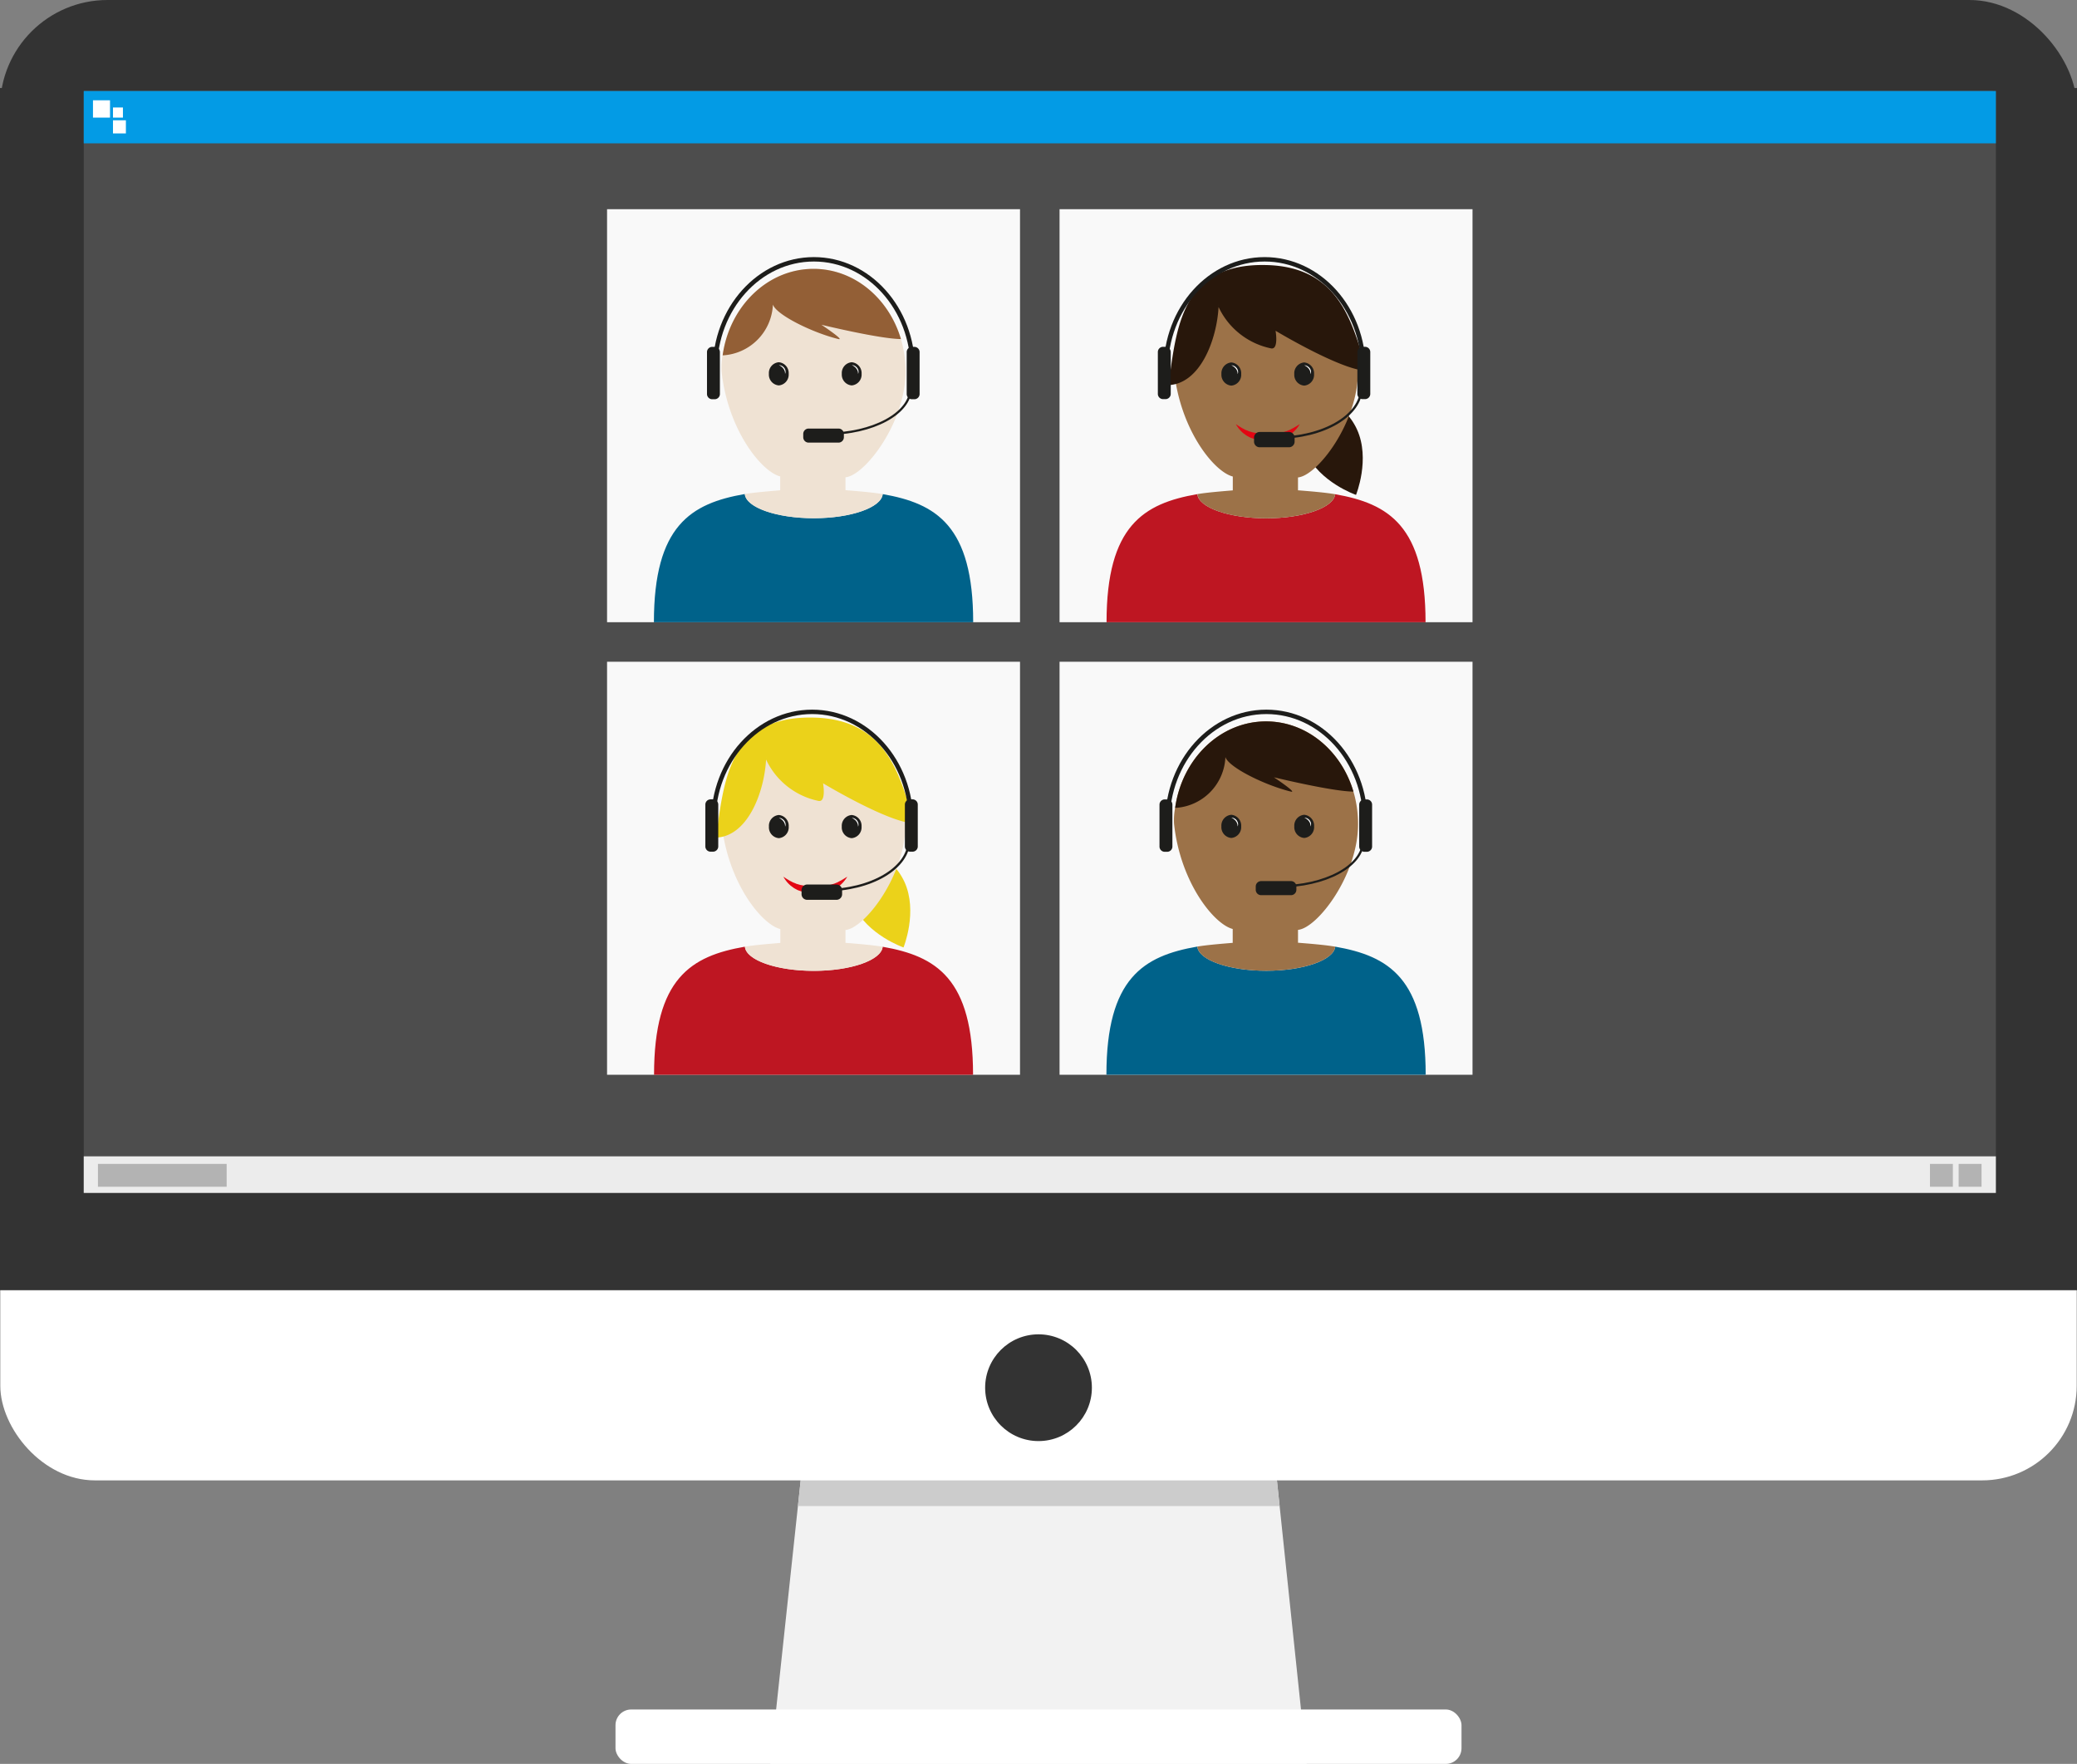 <svg xmlns="http://www.w3.org/2000/svg" width="235.555" height="200.023" viewBox="0 0 235.555 200.023"><rect x="0" y="0" width="235.555" height="200.023" fill="#808080" stroke="none"/><defs><style>.a{fill:#f2f2f2;}.b{fill:#ccc;}.c{fill:#fff;}.d,.e{fill:#333;}.d{fill-rule:evenodd;}.f{fill:#ececec;}.g{fill:#4d4d4d;}.h{fill:#039be5;}.i{fill:#b3b3b3;}.j{fill:#f9f9f9;}.k{fill:#00628a;}.l{fill:#efe2d3;}.m,.o,.u,.v{fill:none;stroke:#1d1d1b;stroke-miterlimit:10;}.m{stroke-width:0.501px;}.n{fill:#1d1d1b;}.o{stroke-width:0.25px;}.p{fill:#935f36;}.q{fill:#28170b;}.r{fill:#be1622;}.s{fill:#9c7248;}.t{fill:#e30613;}.u{stroke-width:0.5px;}.v{stroke-width:0.261px;}.w{fill:#ebd21a;}</style></defs><g transform="translate(-0.127 -105.377)"><g transform="translate(-10.659 93.852)"><path class="a" d="M102.638,169.629l52.063,1.177,4.281,40.741H98.146Z"/><path class="b" d="M102.638,169.629l-1.36,12.685H155.91L154.7,170.807l-52.063-1.177Z"/><rect class="c" width="235.486" height="154.619" rx="10.722" transform="translate(10.821 24.776)"/><path class="d" d="M10.786,21.508V157.833H246.341V21.508Zm5.553,7.045H239.765L209.8,140.837l-167.434-11.2Z"/><rect class="e" width="235.538" height="64.909" rx="12.189" transform="translate(10.792 11.525)"/><rect class="f" width="216.502" height="124.745" transform="translate(20.313 21.882)"/><rect class="c" width="95.947" height="6.172" rx="1.784" transform="translate(80.59 205.376)"/><circle class="e" cx="6.053" cy="6.053" r="6.053" transform="translate(122.512 162.834)"/></g><rect class="g" width="216.856" height="124.951" transform="translate(9.624 115.701)"/><rect class="f" width="216.856" height="4.148" transform="translate(9.624 236.503)"/><rect class="h" width="216.856" height="5.93" transform="translate(9.624 115.701)"/><g transform="translate(3.802 41.595)"><rect class="c" width="1.931" height="1.964" transform="translate(6.87 75.155)"/><rect class="c" width="1.129" height="1.148" transform="translate(9.138 75.971)"/><rect class="c" width="1.464" height="1.489" transform="translate(9.138 77.423)"/></g><rect class="i" width="14.596" height="2.588" transform="translate(11.236 237.362)"/><rect class="i" width="2.597" height="2.588" transform="translate(222.259 237.362)"/><rect class="i" width="2.597" height="2.588" transform="translate(219.006 237.362)"/><g transform="translate(20.424 19.164)"><g transform="translate(11.797 23.813)"><rect class="j" width="46.835" height="46.835" transform="translate(36.753 86.123)"/><g transform="translate(-195.748 -207.207)"><g transform="translate(263.763 325.638)"><path class="k" d="M0,0C-.145,1.518-3.59,2.733-7.819,2.733s-7.687-1.219-7.82-2.742c-6.1,1.056-10.309,3.583-10.309,14.536H10.26C10.26,3.586,6.07,1.061,0,0"/></g><g transform="translate(255.944 328.371)"><path class="l" d="M0,0C4.229,0,7.674-1.215,7.819-2.733c-1.137-.2-2.966-.346-4.22-.446V-4.637c2.214-.208,6.835-6.245,6.811-12.045a12.966,12.966,0,0,0-.524-3.634C8.514-24.94,4.6-28.277-.026-28.277c-5.217,0-9.54,4.254-10.312,9.81a7.379,7.379,0,0,0-.123,1.784c.7,6.62,4.5,11.39,6.655,11.945v1.572c-1.18.1-2.939.239-4.015.425C-7.687-1.219-4.238,0,0,0"/></g><g transform="translate(244.735 311.48)"><path class="m" d="M0,0C0-6.886,5.024-12.468,11.221-12.468S22.443-6.886,22.443,0"/></g><g transform="translate(245.298 314.287)"><path class="n" d="M0,0A.593.593,0,0,1-.593.593H-.87A.593.593,0,0,1-1.463,0V-4.753A.593.593,0,0,1-.87-5.346h.278A.593.593,0,0,1,0-4.753Z"/></g><g transform="translate(267.947 314.287)"><path class="n" d="M0,0A.593.593,0,0,1-.593.593H-.87A.593.593,0,0,1-1.463,0V-4.753A.593.593,0,0,1-.87-5.346h.278A.593.593,0,0,1,0-4.753Z"/></g><g transform="translate(266.934 313.621)"><path class="o" d="M0,0C0,2.862-4.287,5.179-9.586,5.179"/></g><g transform="translate(259.358 319.189)"><path class="n" d="M0,0A.61.61,0,0,1-.61.61H-4A.611.611,0,0,1-4.608,0V-.374A.61.61,0,0,1-4-.985H-.61A.61.61,0,0,1,0-.374Z"/></g><g transform="translate(253.099 311.998)"><path class="n" d="M0,0A1.229,1.229,0,0,1-1.122,1.314,1.229,1.229,0,0,1-2.244,0,1.23,1.23,0,0,1-1.122-1.314,1.23,1.23,0,0,1,0,0"/></g><g transform="translate(261.368 311.998)"><path class="n" d="M0,0A1.229,1.229,0,0,1-1.122,1.314,1.229,1.229,0,0,1-2.244,0,1.229,1.229,0,0,1-1.122-1.314,1.23,1.23,0,0,1,0,0"/></g><g transform="translate(251.31 304.141)"><path class="p" d="M0,0A1.318,1.318,0,0,1-.068-.414,1.318,1.318,0,0,0,0,0Q.009-.168.009-.337.009-.167,0,0C.38,1.17,4.5,3.2,7.43,3.914,8.222,4.106,5.5,2.291,5.5,2.291S12.114,3.9,14.52,3.913C13.148-.71,9.229-4.047,4.608-4.047-.609-4.047-4.931.207-5.7,5.763A6.023,6.023,0,0,0,0,0"/></g><g transform="translate(251.988 311.002)"><path class="c" d="M0,0,.059.008.126.02A.279.279,0,0,1,.211.041a.853.853,0,0,1,.205.1.923.923,0,0,1,.192.18A.584.584,0,0,1,.677.441a.427.427,0,0,1,.051.12A.574.574,0,0,1,.757.79.46.46,0,0,1,.725.946C.713.983.7,1,.7,1S.7.98.7.942A.668.668,0,0,0,.686.794C.68.764.673.732.666.7S.637.634.626.6A.338.338,0,0,0,.574.5.5.5,0,0,0,.508.4.8.8,0,0,0,.349.231,1.382,1.382,0,0,0,.186.106.634.634,0,0,0,.11.063L.051.031,0,0"/></g><g transform="translate(260.264 311.002)"><path class="c" d="M0,0,.059.008.126.02A.277.277,0,0,1,.211.041a.851.851,0,0,1,.2.1.925.925,0,0,1,.193.18A.581.581,0,0,1,.678.442a.426.426,0,0,1,.051.12A.581.581,0,0,1,.757.79.44.44,0,0,1,.725.946C.713.983.7,1,.7,1S.7.98.7.942A.639.639,0,0,0,.686.794C.681.764.674.732.667.7S.637.634.626.6A.371.371,0,0,0,.575.5.526.526,0,0,0,.508.4.805.805,0,0,0,.349.231,1.288,1.288,0,0,0,.186.106.659.659,0,0,0,.111.063L.051.031,0,0"/></g></g></g><g transform="translate(63.115 23.813)"><g transform="translate(-195.748 -207.207)"><g transform="translate(263.763 325.638)"><path class="k" d="M0,0C-.145,1.518-3.59,2.733-7.819,2.733s-7.687-1.219-7.82-2.742c-6.1,1.056-10.309,3.583-10.309,14.536H10.26C10.26,3.586,6.07,1.061,0,0"/></g><g transform="translate(255.944 328.371)"><path class="l" d="M0,0C4.229,0,7.674-1.215,7.819-2.733c-1.137-.2-2.966-.346-4.22-.446V-4.637c2.214-.208,6.835-6.245,6.811-12.045a12.966,12.966,0,0,0-.524-3.634C8.514-24.94,4.6-28.277-.026-28.277c-5.217,0-9.54,4.254-10.312,9.81a7.379,7.379,0,0,0-.123,1.784c.7,6.62,4.5,11.39,6.655,11.945v1.572c-1.18.1-2.939.239-4.015.425C-7.687-1.219-4.238,0,0,0"/></g><g transform="translate(244.735 311.48)"><path class="m" d="M0,0C0-6.886,5.024-12.468,11.221-12.468S22.443-6.886,22.443,0"/></g><g transform="translate(245.298 314.287)"><path class="n" d="M0,0A.593.593,0,0,1-.593.593H-.87A.593.593,0,0,1-1.463,0V-4.753A.593.593,0,0,1-.87-5.346h.278A.593.593,0,0,1,0-4.753Z"/></g><g transform="translate(267.947 314.287)"><path class="n" d="M0,0A.593.593,0,0,1-.593.593H-.87A.593.593,0,0,1-1.463,0V-4.753A.593.593,0,0,1-.87-5.346h.278A.593.593,0,0,1,0-4.753Z"/></g><g transform="translate(266.934 313.621)"><path class="o" d="M0,0C0,2.862-4.287,5.179-9.586,5.179"/></g><g transform="translate(259.358 319.189)"><path class="n" d="M0,0A.61.61,0,0,1-.61.61H-4A.611.611,0,0,1-4.608,0V-.374A.61.61,0,0,1-4-.985H-.61A.61.61,0,0,1,0-.374Z"/></g><g transform="translate(253.099 311.998)"><path class="n" d="M0,0A1.229,1.229,0,0,1-1.122,1.314,1.229,1.229,0,0,1-2.244,0,1.23,1.23,0,0,1-1.122-1.314,1.23,1.23,0,0,1,0,0"/></g><g transform="translate(261.368 311.998)"><path class="n" d="M0,0A1.229,1.229,0,0,1-1.122,1.314,1.229,1.229,0,0,1-2.244,0,1.229,1.229,0,0,1-1.122-1.314,1.23,1.23,0,0,1,0,0"/></g><g transform="translate(251.31 304.141)"><path class="p" d="M0,0A1.318,1.318,0,0,1-.068-.414,1.318,1.318,0,0,0,0,0Q.009-.168.009-.337.009-.167,0,0C.38,1.17,4.5,3.2,7.43,3.914,8.222,4.106,5.5,2.291,5.5,2.291S12.114,3.9,14.52,3.913C13.148-.71,9.229-4.047,4.608-4.047-.609-4.047-4.931.207-5.7,5.763A6.023,6.023,0,0,0,0,0"/></g><g transform="translate(251.988 311.002)"><path class="c" d="M0,0,.059.008.126.02A.279.279,0,0,1,.211.041a.853.853,0,0,1,.205.1.923.923,0,0,1,.192.18A.584.584,0,0,1,.677.441a.427.427,0,0,1,.051.12A.574.574,0,0,1,.757.79.46.46,0,0,1,.725.946C.713.983.7,1,.7,1S.7.98.7.942A.668.668,0,0,0,.686.794C.68.764.673.732.666.7S.637.634.626.6A.338.338,0,0,0,.574.5.5.5,0,0,0,.508.4.8.8,0,0,0,.349.231,1.382,1.382,0,0,0,.186.106.634.634,0,0,0,.11.063L.051.031,0,0"/></g><g transform="translate(260.264 311.002)"><path class="c" d="M0,0,.059.008.126.02A.277.277,0,0,1,.211.041a.851.851,0,0,1,.2.1.925.925,0,0,1,.193.18A.581.581,0,0,1,.678.442a.426.426,0,0,1,.051.12A.581.581,0,0,1,.757.79.44.44,0,0,1,.725.946C.713.983.7,1,.7,1S.7.98.7.942A.639.639,0,0,0,.686.794C.681.764.674.732.667.7S.637.634.626.6A.371.371,0,0,0,.575.5.526.526,0,0,0,.508.4.805.805,0,0,0,.349.231,1.288,1.288,0,0,0,.186.106.659.659,0,0,0,.111.063L.051.031,0,0"/></g></g><rect class="j" width="46.835" height="46.835" transform="translate(36.753 86.123)"/><g transform="translate(-156.793 -128.948)"><g transform="translate(227.28 240.048)"><path class="q" d="M0,0C1.534,3.372-.111,7.419-.111,7.419S-4.241,6-5.775,2.627s.111-7.419.111-7.419S-1.533-3.372,0,0"/></g><g transform="translate(224.803 247.391)"><path class="r" d="M0,0C-.145,1.517-3.587,2.73-7.814,2.73s-7.681-1.218-7.813-2.739c-6.092,1.055-10.3,3.58-10.3,14.524H10.251C10.251,3.584,6.064,1.06,0,0"/></g><g transform="translate(216.989 250.122)"><path class="s" d="M0,0C4.227,0,7.669-1.214,7.814-2.73c-1.136-.2-2.964-.346-4.216-.445V-4.633c2.212-.208,6.829-6.24,6.8-12.035A12.954,12.954,0,0,0,9.878-20.3c-1.37-4.62-5.286-7.954-9.9-7.954-5.213,0-9.532,4.25-10.3,9.8a7.362,7.362,0,0,0-.123,1.782c.7,6.615,4.494,11.381,6.65,11.935v1.57c-1.179.1-2.937.239-4.012.424C-7.681-1.218-4.234,0,0,0"/></g><g transform="translate(214.147 233.762)"><path class="n" d="M0,0A1.228,1.228,0,0,1-1.121,1.313,1.228,1.228,0,0,1-2.242,0a1.228,1.228,0,0,1,1.12-1.313A1.229,1.229,0,0,1,0,0"/></g><g transform="translate(222.409 233.762)"><path class="n" d="M0,0A1.228,1.228,0,0,1-1.121,1.313,1.228,1.228,0,0,1-2.242,0,1.229,1.229,0,0,1-1.121-1.313,1.229,1.229,0,0,1,0,0"/></g><g transform="translate(211.58 226.163)"><path class="q" d="M0,0A1.587,1.587,0,0,1-.08-.487,1.587,1.587,0,0,0,0,0C.007-.131.011-.264.011-.4c0,.133,0,.265-.011.4A8.459,8.459,0,0,0,5.924,4.685c.931.226.541-1.991.541-1.991S13.972,7.209,16.8,7.223C15.187,1.786,13.719-4.56,5.419-4.759-4.225-4.99-4.769,2.32-5.678,8.854-2.068,8.708-.2,3.689,0,0"/></g><g transform="translate(213.037 232.768)"><path class="c" d="M0,0,.059.008.126.019A.279.279,0,0,1,.211.041a.857.857,0,0,1,.2.1.909.909,0,0,1,.193.18A.574.574,0,0,1,.677.441a.424.424,0,0,1,.051.12A.574.574,0,0,1,.756.789.43.43,0,0,1,.724.945C.712.982.7,1,.7,1S.7.98.7.941A.616.616,0,0,0,.686.793C.68.764.673.731.666.7S.637.633.626.6A.365.365,0,0,0,.575.5.536.536,0,0,0,.509.4.836.836,0,0,0,.349.231,1.356,1.356,0,0,0,.186.106.74.74,0,0,0,.111.063L.051.031,0,0"/></g><g transform="translate(221.306 232.768)"><path class="c" d="M0,0,.059.008.125.019A.279.279,0,0,1,.21.041a.86.86,0,0,1,.2.1.911.911,0,0,1,.192.18A.58.58,0,0,1,.676.441a.444.444,0,0,1,.051.12A.586.586,0,0,1,.756.789.465.465,0,0,1,.724.945C.712.982.7,1,.7,1S.7.98.7.941A.647.647,0,0,0,.685.793C.679.764.673.732.666.7S.636.633.625.6A.354.354,0,0,0,.574.5.514.514,0,0,0,.508.4.813.813,0,0,0,.349.231,1.389,1.389,0,0,0,.185.106.661.661,0,0,0,.11.063L.05.031,0,0"/></g><g transform="translate(220.791 239.449)"><path class="t" d="M0,0S-.068.112-.2.3C-.264.388-.353.5-.458.619A4.419,4.419,0,0,1-.848,1a3.491,3.491,0,0,1-.543.368c-.1.055-.211.113-.323.165s-.234.084-.355.127c-.061.02-.122.044-.184.062l-.191.039c-.128.026-.258.052-.39.075s-.264.025-.4.034l-.2.011-.1.006-.05,0h-.068c-.256-.017-.5-.019-.76-.052-.135-.022-.269-.046-.4-.072l-.2-.038-.185-.06c-.122-.041-.242-.079-.357-.122s-.221-.108-.325-.162L-6.026,1.3c-.047-.032-.094-.064-.138-.1l-.256-.188A4.033,4.033,0,0,1-6.808.632,3.848,3.848,0,0,1-7.061.3c-.127-.191-.19-.3-.19-.3s.114.067.3.192c.091.064.213.125.339.209A1.809,1.809,0,0,0-6.4.515c.075.037.15.081.23.123l.26.1L-5.779.8l.145.041.3.089c.106.017.211.04.319.06l.162.033.165.015q.165.014.332.037c.236.014.5.016.749.028l.693-.027c.114-.016.229-.028.342-.04l.169-.018.162-.034c.107-.022.212-.046.317-.064s.2-.064.3-.092l.145-.043c.047-.017.089-.039.134-.056l.26-.107C-.936.533-.78.462-.649.386S-.4.244-.306.183C-.115.062,0,0,0,0"/></g><g transform="translate(205.594 233.211)"><path class="u" d="M0,0C0-6.88,5.02-12.458,11.212-12.458S22.424-6.88,22.424,0"/></g><g transform="translate(206.156 236.015)"><path class="n" d="M0,0A.593.593,0,0,1-.593.593H-.87A.593.593,0,0,1-1.462,0V-4.749A.593.593,0,0,1-.87-5.341h.277A.593.593,0,0,1,0-4.749Z"/></g><g transform="translate(228.785 236.015)"><path class="n" d="M0,0A.593.593,0,0,1-.593.593H-.87A.593.593,0,0,1-1.462,0V-4.749A.593.593,0,0,1-.87-5.341h.277A.593.593,0,0,1,0-4.749Z"/></g><g transform="translate(227.773 235.35)"><path class="v" d="M0,0C0,3.112-4.283,5.631-9.577,5.631"/></g><g transform="translate(220.204 241.404)"><path class="n" d="M0,0A.638.638,0,0,1-.61.663H-3.994A.639.639,0,0,1-4.6,0V-.407a.638.638,0,0,1,.61-.663H-.61A.638.638,0,0,1,0-.407Z"/></g></g></g><g transform="translate(11.797 75.131)"><rect class="j" width="46.835" height="46.835" transform="translate(36.753 86.123)"/><g transform="translate(-156.793 -128.948)"><g transform="translate(227.28 240.048)"><path class="w" d="M0,0C1.534,3.372-.111,7.419-.111,7.419S-4.241,6-5.775,2.627s.111-7.419.111-7.419S-1.533-3.372,0,0"/></g><g transform="translate(224.803 247.391)"><path class="r" d="M0,0C-.145,1.517-3.587,2.73-7.814,2.73s-7.681-1.218-7.813-2.739c-6.092,1.055-10.3,3.58-10.3,14.524H10.251C10.251,3.584,6.064,1.06,0,0"/></g><g transform="translate(216.989 250.122)"><path class="l" d="M0,0C4.227,0,7.669-1.214,7.814-2.73c-1.136-.2-2.964-.346-4.216-.445V-4.633c2.212-.208,6.829-6.24,6.8-12.035A12.954,12.954,0,0,0,9.878-20.3c-1.37-4.62-5.286-7.954-9.9-7.954-5.213,0-9.532,4.25-10.3,9.8a7.362,7.362,0,0,0-.123,1.782c.7,6.615,4.494,11.381,6.65,11.935v1.57c-1.179.1-2.937.239-4.012.424C-7.681-1.218-4.234,0,0,0"/></g><g transform="translate(214.147 233.762)"><path class="n" d="M0,0A1.228,1.228,0,0,1-1.121,1.313,1.228,1.228,0,0,1-2.242,0a1.228,1.228,0,0,1,1.12-1.313A1.229,1.229,0,0,1,0,0"/></g><g transform="translate(222.409 233.762)"><path class="n" d="M0,0A1.228,1.228,0,0,1-1.121,1.313,1.228,1.228,0,0,1-2.242,0,1.229,1.229,0,0,1-1.121-1.313,1.229,1.229,0,0,1,0,0"/></g><g transform="translate(211.58 226.163)"><path class="w" d="M0,0A1.587,1.587,0,0,1-.08-.487,1.587,1.587,0,0,0,0,0C.007-.131.011-.264.011-.4c0,.133,0,.265-.011.4A8.459,8.459,0,0,0,5.924,4.685c.931.226.541-1.991.541-1.991S13.972,7.209,16.8,7.223C15.187,1.786,13.719-4.56,5.419-4.759-4.225-4.99-4.769,2.32-5.678,8.854-2.068,8.708-.2,3.689,0,0"/></g><g transform="translate(213.037 232.768)"><path class="c" d="M0,0,.059.008.126.019A.279.279,0,0,1,.211.041a.857.857,0,0,1,.2.1.909.909,0,0,1,.193.18A.574.574,0,0,1,.677.441a.424.424,0,0,1,.051.12A.574.574,0,0,1,.756.789.43.43,0,0,1,.724.945C.712.982.7,1,.7,1S.7.98.7.941A.616.616,0,0,0,.686.793C.68.764.673.731.666.7S.637.633.626.6A.365.365,0,0,0,.575.5.536.536,0,0,0,.509.4.836.836,0,0,0,.349.231,1.356,1.356,0,0,0,.186.106.74.74,0,0,0,.111.063L.051.031,0,0"/></g><g transform="translate(221.306 232.768)"><path class="c" d="M0,0,.059.008.125.019A.279.279,0,0,1,.21.041a.86.86,0,0,1,.2.1.911.911,0,0,1,.192.18A.58.58,0,0,1,.676.441a.444.444,0,0,1,.051.12A.586.586,0,0,1,.756.789.465.465,0,0,1,.724.945C.712.982.7,1,.7,1S.7.98.7.941A.647.647,0,0,0,.685.793C.679.764.673.732.666.7S.636.633.625.6A.354.354,0,0,0,.574.5.514.514,0,0,0,.508.4.813.813,0,0,0,.349.231,1.389,1.389,0,0,0,.185.106.661.661,0,0,0,.11.063L.05.031,0,0"/></g><g transform="translate(220.791 239.449)"><path class="t" d="M0,0S-.068.112-.2.3C-.264.388-.353.5-.458.619A4.419,4.419,0,0,1-.848,1a3.491,3.491,0,0,1-.543.368c-.1.055-.211.113-.323.165s-.234.084-.355.127c-.061.02-.122.044-.184.062l-.191.039c-.128.026-.258.052-.39.075s-.264.025-.4.034l-.2.011-.1.006-.05,0h-.068c-.256-.017-.5-.019-.76-.052-.135-.022-.269-.046-.4-.072l-.2-.038-.185-.06c-.122-.041-.242-.079-.357-.122s-.221-.108-.325-.162L-6.026,1.3c-.047-.032-.094-.064-.138-.1l-.256-.188A4.033,4.033,0,0,1-6.808.632,3.848,3.848,0,0,1-7.061.3c-.127-.191-.19-.3-.19-.3s.114.067.3.192c.091.064.213.125.339.209A1.809,1.809,0,0,0-6.4.515c.075.037.15.081.23.123l.26.1L-5.779.8l.145.041.3.089c.106.017.211.04.319.06l.162.033.165.015q.165.014.332.037c.236.014.5.016.749.028l.693-.027c.114-.016.229-.028.342-.04l.169-.018.162-.034c.107-.022.212-.046.317-.064s.2-.064.3-.092l.145-.043c.047-.017.089-.039.134-.056l.26-.107C-.936.533-.78.462-.649.386S-.4.244-.306.183C-.115.062,0,0,0,0"/></g><g transform="translate(205.594 233.211)"><path class="u" d="M0,0C0-6.88,5.02-12.458,11.212-12.458S22.424-6.88,22.424,0"/></g><g transform="translate(206.156 236.015)"><path class="n" d="M0,0A.593.593,0,0,1-.593.593H-.87A.593.593,0,0,1-1.462,0V-4.749A.593.593,0,0,1-.87-5.341h.277A.593.593,0,0,1,0-4.749Z"/></g><g transform="translate(228.785 236.015)"><path class="n" d="M0,0A.593.593,0,0,1-.593.593H-.87A.593.593,0,0,1-1.462,0V-4.749A.593.593,0,0,1-.87-5.341h.277A.593.593,0,0,1,0-4.749Z"/></g><g transform="translate(227.773 235.35)"><path class="v" d="M0,0C0,3.112-4.283,5.631-9.577,5.631"/></g><g transform="translate(220.204 241.404)"><path class="n" d="M0,0A.638.638,0,0,1-.61.663H-3.994A.639.639,0,0,1-4.6,0V-.407a.638.638,0,0,1,.61-.663H-.61A.638.638,0,0,1,0-.407Z"/></g></g></g><g transform="translate(63.115 75.131)"><rect class="j" width="46.835" height="46.835" transform="translate(36.753 86.123)"/><g transform="translate(-195.747 -207.207)"><g transform="translate(263.763 325.638)"><path class="k" d="M0,0C-.145,1.518-3.59,2.733-7.819,2.733s-7.687-1.219-7.82-2.742c-6.1,1.056-10.309,3.583-10.309,14.536H10.26C10.26,3.586,6.07,1.061,0,0"/></g><g transform="translate(255.944 328.371)"><path class="s" d="M0,0C4.229,0,7.674-1.215,7.819-2.733c-1.137-.2-2.966-.346-4.22-.446V-4.637c2.214-.208,6.835-6.245,6.811-12.045a12.966,12.966,0,0,0-.524-3.634C8.514-24.94,4.6-28.277-.026-28.277c-5.217,0-9.54,4.254-10.312,9.81a7.379,7.379,0,0,0-.123,1.784c.7,6.62,4.5,11.39,6.655,11.945v1.572c-1.18.1-2.939.239-4.015.425C-7.687-1.219-4.238,0,0,0"/></g><g transform="translate(244.735 311.48)"><path class="m" d="M0,0C0-6.886,5.024-12.468,11.221-12.468S22.443-6.886,22.443,0"/></g><g transform="translate(245.298 314.287)"><path class="n" d="M0,0A.593.593,0,0,1-.593.593H-.87A.593.593,0,0,1-1.463,0V-4.753A.593.593,0,0,1-.87-5.346h.278A.593.593,0,0,1,0-4.753Z"/></g><g transform="translate(267.947 314.287)"><path class="n" d="M0,0A.593.593,0,0,1-.593.593H-.87A.593.593,0,0,1-1.463,0V-4.753A.593.593,0,0,1-.87-5.346h.278A.593.593,0,0,1,0-4.753Z"/></g><g transform="translate(266.934 313.621)"><path class="o" d="M0,0C0,2.862-4.287,5.179-9.586,5.179"/></g><g transform="translate(259.358 319.189)"><path class="n" d="M0,0A.61.61,0,0,1-.61.61H-4A.611.611,0,0,1-4.608,0V-.374A.61.61,0,0,1-4-.985H-.61A.61.61,0,0,1,0-.374Z"/></g><g transform="translate(253.099 311.998)"><path class="n" d="M0,0A1.229,1.229,0,0,1-1.122,1.314,1.229,1.229,0,0,1-2.244,0,1.23,1.23,0,0,1-1.122-1.314,1.23,1.23,0,0,1,0,0"/></g><g transform="translate(261.368 311.998)"><path class="n" d="M0,0A1.229,1.229,0,0,1-1.122,1.314,1.229,1.229,0,0,1-2.244,0,1.229,1.229,0,0,1-1.122-1.314,1.23,1.23,0,0,1,0,0"/></g><g transform="translate(251.31 304.141)"><path class="q" d="M0,0A1.318,1.318,0,0,1-.068-.414,1.318,1.318,0,0,0,0,0Q.009-.168.009-.337.009-.167,0,0C.38,1.17,4.5,3.2,7.43,3.914,8.222,4.106,5.5,2.291,5.5,2.291S12.114,3.9,14.52,3.913C13.148-.71,9.229-4.047,4.608-4.047-.609-4.047-4.931.207-5.7,5.763A6.023,6.023,0,0,0,0,0"/></g><g transform="translate(251.988 311.002)"><path class="c" d="M0,0,.059.008.126.02A.279.279,0,0,1,.211.041a.853.853,0,0,1,.205.1.923.923,0,0,1,.192.18A.584.584,0,0,1,.677.441a.427.427,0,0,1,.051.12A.574.574,0,0,1,.757.79.46.46,0,0,1,.725.946C.713.983.7,1,.7,1S.7.98.7.942A.668.668,0,0,0,.686.794C.68.764.673.732.666.7S.637.634.626.6A.338.338,0,0,0,.574.5.5.5,0,0,0,.508.4.8.8,0,0,0,.349.231,1.382,1.382,0,0,0,.186.106.634.634,0,0,0,.11.063L.051.031,0,0"/></g><g transform="translate(260.264 311.002)"><path class="c" d="M0,0,.059.008.126.02A.277.277,0,0,1,.211.041a.851.851,0,0,1,.2.1.925.925,0,0,1,.193.18A.581.581,0,0,1,.678.442a.426.426,0,0,1,.051.12A.581.581,0,0,1,.757.79.44.44,0,0,1,.725.946C.713.983.7,1,.7,1S.7.98.7.942A.639.639,0,0,0,.686.794C.681.764.674.732.667.7S.637.634.626.6A.371.371,0,0,0,.575.5.526.526,0,0,0,.508.4.805.805,0,0,0,.349.231,1.288,1.288,0,0,0,.186.106.659.659,0,0,0,.111.063L.051.031,0,0"/></g></g></g></g></g></svg>